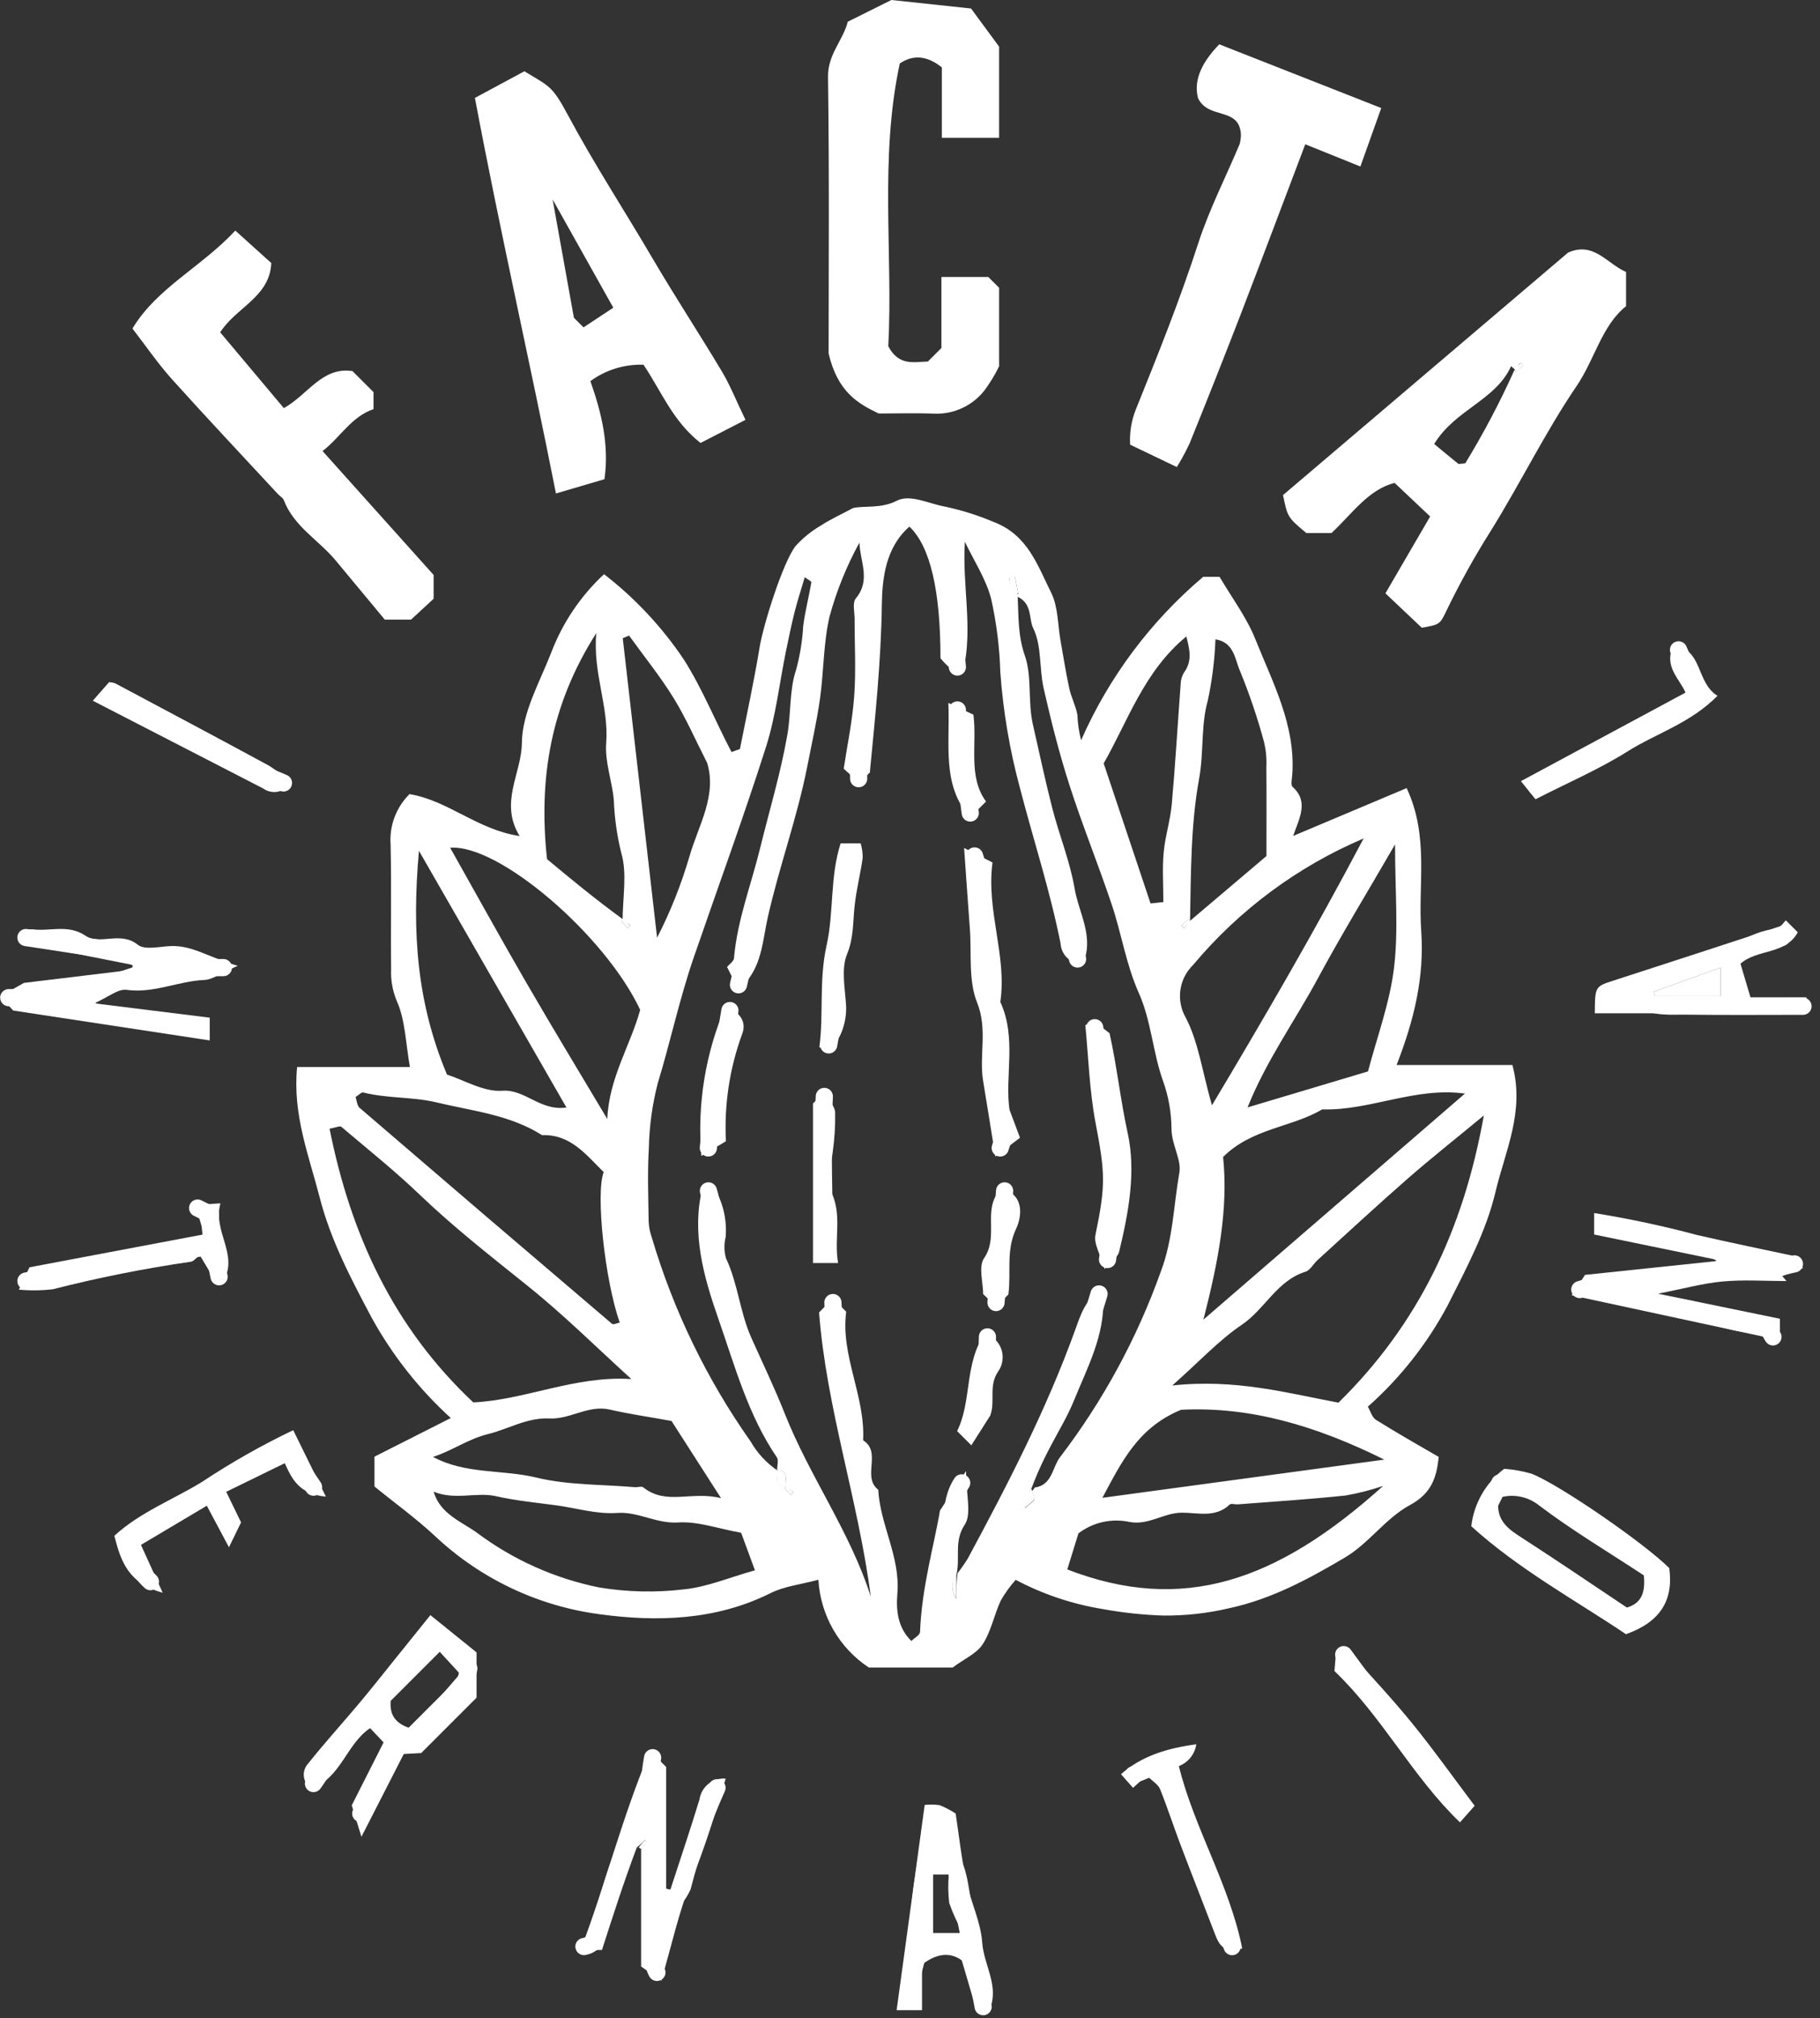 <svg xmlns="http://www.w3.org/2000/svg" width="212" height="235" viewBox="0 0 212 235" fill="none"><rect x="0" y="0" width="212" height="235" fill="#333333" stroke="none"/><g clip-path="url(#clip0_3900_3658)"><path d="M110.98 194.17H101.2C99.494 193.04 98.076 191.527 97.057 189.753C96.038 187.979 95.447 185.992 95.329 183.95C93.29 184.5 91.37 184.7 89.749 185.51C83.389 188.69 76.51 188.87 69.879 187.97C62.693 187.026 55.985 183.85 50.7 178.89C48.459 176.8 45.95 174.99 43.62 173.09V169.62C46.609 168.11 49.51 166.64 52.51 165.12C48.814 161.757 45.698 157.808 43.289 153.43C40.9 148.92 38.529 144.46 37.239 139.44C35.98 134.54 34.069 129.8 34.609 124.25H47.749C47.239 121.38 47.209 118.76 46.219 116.56C45.728 115.384 45.502 114.113 45.559 112.84C45.499 108.01 45.609 103.18 45.499 98.35C45.419 97.269 45.574 96.183 45.954 95.168C46.334 94.153 46.929 93.233 47.7 92.47C52.219 93.21 55.609 96.62 60.529 97.35C58.13 93.45 60.76 90.06 60.789 86.52C60.819 83.01 62.84 79.48 64.189 76.04C65.511 72.545 67.623 69.403 70.359 66.86C73.963 69.645 77.097 72.991 79.639 76.77C81.809 80.18 83.329 83.99 85.21 87.57L86.189 87.22C86.969 83.26 87.84 79.31 88.49 75.32C88.9 72.83 91.18 65.49 92.68 63.57C93.544 62.622 94.549 61.812 95.659 61.17C96.689 60.49 97.829 59.98 99.359 59.16C100.7 58.85 102.57 59.27 104.48 58.3C106.03 57.52 108.15 58.64 110.02 58.98C112 59.4 113.936 60.009 115.8 60.8C119.72 62.31 120.87 65.86 122.45 69.03C123.26 70.66 123.2 72.71 123.53 74.57C123.86 76.43 124.15 78.3 124.55 80.15C124.78 81.2 125.31 82.19 125.5 83.24C125.537 84.239 125.681 85.231 125.93 86.2C129.16 78.858 134.024 72.349 140.15 67.17H142.06C143.49 69.6 145.22 71.89 146.24 74.46C148.26 79.51 150.92 84.44 150.53 90.18C150.5 90.67 150.32 91.41 150.57 91.63C152.49 93.36 151.34 95.27 150.63 97.34C155.27 95.38 159.53 93.59 163.85 91.77C166.49 97.38 165.16 102.98 165.55 108.42C165.93 113.79 164.71 118.81 162.68 124.01H176.17C177.64 129.45 175.3 134.1 174.2 138.79C173.12 143.38 170.81 147.67 168.65 151.96C166.275 156.431 163.118 160.441 159.33 163.8C159.64 164.32 159.82 165.04 160.28 165.33C162.65 166.82 165.08 168.19 167.59 169.65C167.33 172.02 166.79 173.88 164.21 175.27C161.43 176.77 159.44 179.71 156.7 181.34C152.47 183.84 148.14 186.2 143.16 187.27C140.666 187.854 138.111 188.139 135.55 188.12C133.161 188.045 130.781 187.791 128.43 187.36C124.894 186.783 121.476 185.634 118.31 183.96C117.651 184.698 117.072 185.502 116.58 186.36C115.8 188.03 115.45 189.95 114.47 191.46C113.75 192.56 112.29 193.18 111.01 194.14L110.98 194.17ZM91.609 173.07L91.409 173.27L92.109 174.09L92.43 173.77C92.167 173.517 91.858 173.317 91.519 173.18C91.37 172.42 92.019 171.27 90.519 171.18C90.519 170.68 90.719 170.04 90.49 169.7C87.139 164.78 85.59 159.04 83.68 153.57C81.99 148.73 80.48 143.54 81.859 138.19H83.12C84.201 139.936 84.695 141.983 84.529 144.03C84.328 144.842 84.339 145.693 84.559 146.5C85.96 149.46 86.18 152.78 87.51 155.76C88.829 158.71 90.23 161.62 91.419 164.62C94.299 171.91 99.019 178.34 101.43 185.91C99.98 174.7 96.249 163.92 95.409 152.82L97.019 151.19L98.57 152.74C97.889 157.82 100.8 162.54 100.54 167.71C102.76 169.13 100.36 171.96 102.3 173.47C102.53 177.58 104.88 181.3 104.53 185.52C104.36 187.58 104.58 189.53 106.16 191.08C106.51 190.73 107.16 190.39 107.17 190.02C107.37 184.77 108.86 179.72 109.49 175.89C110.71 174.04 111.34 173.09 112.53 171.29C112.53 174.07 113.2 176.29 112.38 177.53C111.08 179.49 111.88 181.35 111.41 183.36C111.105 183.765 110.941 184.258 110.941 184.765C110.941 185.272 111.105 185.765 111.41 186.17C111.385 185.178 111.425 184.186 111.53 183.2C111.956 182.655 112.354 182.088 112.72 181.5C117.38 172.85 121.9 164.12 125.24 154.86C125.91 153.01 126.42 151.36 128.14 150.31C128.314 150.565 128.439 150.849 128.51 151.15C128.69 155.53 126.64 159.27 125.07 163.15C123.68 166.56 121.23 169.49 119.37 175.63C120.14 174.95 120.51 174.75 120.49 174.61C120.386 174.132 120.242 173.664 120.06 173.21C119.89 173.81 119.72 174.42 120.53 173.21C122.56 172.94 122.56 170.9 123.46 169.7C128.472 163.145 132.435 155.851 135.21 148.08C136.64 144.33 136.7 140.37 137.38 136.52C137.64 135.05 136.47 133.28 136.46 131.46C136.449 129.561 136.118 127.678 135.48 125.89C134.27 122.52 134.12 118.91 132.63 115.57C131.19 112.35 130.64 108.74 129.51 105.36C127.94 100.68 126.08 96.1 124.57 91.41C123.38 87.72 122.43 83.94 121.57 80.16C121.04 77.84 121.36 75.2 120.36 73.17C119.73 71.88 120.42 69.87 117.76 69.23L118.62 69.19L118.24 67.24L117.59 67.33C117.575 67.697 117.654 68.062 117.818 68.391C117.982 68.719 118.227 69.001 118.53 69.21C118.66 71.6 118.53 73.91 119.38 76.35C120.24 78.82 119.69 81.67 120.33 84.43C121.06 87.62 121.74 90.86 122.56 94.05C123.36 97.2 124.63 100.26 125.17 103.44C125.65 106.31 127.51 109.11 126.13 112.26C125.473 112.272 124.837 112.03 124.355 111.585C123.872 111.14 123.58 110.525 123.54 109.87C122.33 103.77 120.39 97.85 118.83 91.85C117.625 87.411 116.852 82.867 116.52 78.28C116.436 75.399 116.078 72.533 115.45 69.72C114.84 67.4 113.44 65.28 112.39 63.08C112.07 68.18 113.35 73.09 112.22 78.02C112.2 78.11 111.95 78.15 111.66 78.28C111.267 78.119 110.891 77.918 110.54 77.68C110.184 77.362 109.853 77.017 109.55 76.65C109.55 68.717 108.343 63.607 105.93 61.32C103.16 63.74 102.76 67.35 102.72 70.42C102.63 76.97 101.95 83.43 101.32 89.96L100.06 91.13L98.279 89.51C98.689 86.78 99.29 83.95 99.499 81.09C99.719 78.11 99.54 75.1 99.549 72.1C99.549 71.28 99.269 70.18 99.689 69.68C101.47 67.54 100.17 65.37 100.11 63.18C98.618 65.901 97.45 68.787 96.629 71.78C95.909 74.89 95.96 78.16 95.519 81.34C95.15 83.98 94.549 86.6 94.04 89.22C92.87 95.18 90.769 100.9 89.43 106.83C88.87 109.33 88.769 112.14 86.96 114.28C86.647 114.596 86.313 114.89 85.96 115.16L84.689 112.59C84.919 112.31 85.469 111.96 85.499 111.56C85.879 107.15 87.49 103.05 88.529 98.81C89.609 94.41 90.919 90.09 91.71 85.59C92.159 83.04 91.939 80.35 92.719 78.04C93.18 76.361 93.462 74.638 93.559 72.9C93.779 71.19 94.219 69.51 94.51 67.81C94.529 67.69 94.12 67.5 93.74 67.21C93.32 68.64 92.889 69.96 92.549 71.3C92.169 72.82 91.859 74.35 91.54 75.88C90.79 79.57 90.37 83.36 89.24 86.93C86.62 95.16 83.639 103.27 80.829 111.43C79.159 116.27 78.1 121.28 76.609 126.17C75.975 128.642 75.629 131.179 75.579 133.73C75.409 136.55 75.519 139.39 75.559 142.23C75.585 142.861 75.707 143.485 75.919 144.08C78.434 152.575 82.322 160.601 87.43 167.84C88.2 169.189 89.266 170.345 90.549 171.22C90.7 171.98 90.049 173.13 91.639 173.12L91.609 173.07ZM72.609 107.07L72.409 107.27L73.109 108.09L73.43 107.77C73.317 107.639 73.177 107.534 73.02 107.464C72.863 107.393 72.692 107.357 72.519 107.36C72.519 104.52 73.09 101.69 72.35 99.25C71.859 97.244 71.574 95.194 71.499 93.13C71.29 90.93 70.45 88.71 70.609 86.56C70.95 82.28 69.029 78.38 69.46 73.72C64.129 82.07 62.709 90.67 63.719 100.04C66.4 102.27 69.269 104.65 72.609 107.08V107.07ZM138.32 107.48C141.63 104.67 144.67 102.1 147.52 99.68C147.52 95.99 147.54 92.66 147.51 89.33C147.56 88.359 147.472 87.386 147.25 86.44C146.488 83.614 145.549 80.838 144.44 78.13C143.85 76.81 143.77 74.78 141.58 74.45C141.49 76.858 141.189 79.254 140.68 81.61C139.87 84.45 140.24 87.59 139.68 90.66C138.69 96.06 138.73 101.65 138.62 107.27L138.42 107.07L137.6 107.77L137.92 108.09C138.15 107.82 138.38 107.55 138.31 107.48H138.32ZM172.84 129.89C169.48 132.67 166.68 134.88 164.01 137.21C160.45 140.32 156.98 143.54 153.48 146.72C152.99 147.17 152.62 147.91 152.05 148.09C148.73 149.13 147.35 152.44 144.65 154.26C142.02 156.03 139.81 158.44 136.55 161.33C143.94 160.53 149.97 162.22 155.91 163.33C165.27 154.13 170.47 143.16 172.84 129.9V129.89ZM73.54 160.58C69.54 156.95 65.7 153.13 61.499 149.76C57.219 146.32 52.91 142.96 48.929 139.15C46.01 136.35 42.84 133.82 39.749 131.2C39.599 131.07 39.15 131.29 38.389 131.43C40.84 143.72 45.819 154.56 55.13 163.3C61.219 163.01 66.98 160.16 73.529 160.58H73.54ZM72.189 154.01C70.439 149 69.37 138.94 70.32 136.48C68.269 134.47 66.469 132.06 63.139 132.18C59.389 129.79 54.959 129.36 50.819 128.36C48.13 127.71 45.12 127.92 42.309 127.21C42.099 127.16 41.789 127.51 41.419 127.74C41.559 128.15 41.59 128.74 41.889 129C51.669 137.41 61.469 145.793 71.29 154.15C71.439 154.28 71.889 154.06 72.2 154L72.189 154.01ZM140.18 153.66C150.81 144.47 160.61 136.01 170.64 127.34C164.84 126.54 159.57 129.35 154.02 129.18C150.42 131.3 145.86 131.36 142.47 134.72C143.09 140.73 141.93 146.84 140.18 153.66ZM70.74 130.29C70.939 125.49 73.46 121.68 74.57 117.59C70.46 108.83 58.02 98.23 52.44 98.72C55.41 103.99 58.319 109.27 61.34 114.48C64.419 119.79 67.6 125.03 70.74 130.3V130.29ZM50.52 173.72C51.27 176.3 53.8 177.2 55.559 178.48C59.778 181.635 64.645 183.811 69.809 184.85C73.066 185.388 76.382 185.462 79.659 185.07C82.36 184.8 84.969 183.68 87.939 182.85L86.329 178.48C83.65 178 81.29 177.13 78.99 177.28C76.46 177.44 74.329 176 71.919 176.17C69.48 176.34 67.189 175.61 64.829 175.29C62.469 174.97 60.12 174.75 57.77 174.22C55.51 173.71 53.01 174.72 50.529 173.7L50.52 173.72ZM161.13 173.02C159.697 173.504 158.229 173.879 156.74 174.14C152.57 174.58 148.38 174.85 144.2 175.17C143.87 175.2 143.4 175.03 143.23 175.2C141.57 176.78 139.53 176.13 137.64 176.14C135.54 176.16 133.79 177.64 131.57 177.22C130.541 176.998 129.476 177.002 128.449 177.232C127.421 177.461 126.456 177.911 125.62 178.55L124.32 182.75C137.7 187.92 148.68 184.23 161.13 173.01V173.02ZM141.17 128.71C147.28 118.48 153.06 108.57 158.84 97.63C151.145 100.906 144.336 105.957 138.97 112.37C138.169 113.149 137.651 114.172 137.495 115.278C137.339 116.384 137.556 117.51 138.11 118.48C139.59 121.3 140.02 124.67 141.17 128.71ZM162.51 98.31C159.15 104.11 156.21 108.91 153.54 113.87C150.87 118.83 147.51 123.47 145.32 128.95C150.23 127.48 154.76 126.13 159.35 124.76C160.38 120.82 161.88 116.82 162.38 112.7C162.91 108.31 162.5 103.81 162.5 98.31H162.51ZM52.08 125.13C54.099 125.78 56.359 127.17 58.499 127.01C61.19 126.81 62.889 129.4 65.98 128.96C60.279 119.04 54.809 109.52 48.8 99.07C47.959 108.58 48.559 116.78 52.069 125.13H52.08ZM50.45 169.65C54.26 171.7 58.51 171.09 62.469 172.05C66.169 172.95 70.12 172.84 73.95 173.17C74.279 173.2 74.719 173.03 74.93 173.19C77.6 175.33 80.549 173.58 83.99 174.45C81.7 170.89 79.879 168.06 78.219 165.46C75.7 165 73.35 164.67 71.059 164.14C68.54 163.55 66.43 165.29 64.01 165.17C61.41 165.04 59.209 166.41 56.84 166.99C54.499 167.57 52.679 168.93 50.45 169.64V169.65ZM137.55 164.17C132.57 166.24 130.7 170.13 128.41 174.41C139.49 172.91 150.02 171.48 161.25 169.96C153.22 165.98 145.58 163.75 137.55 164.16V164.17ZM82.35 88.79C81.029 86.21 79.919 83.64 78.469 81.29C76.909 78.76 75.019 76.43 73.279 74.01L72.54 74.31C73.873 85.94 75.206 97.567 76.54 109.19C78.103 106.141 79.372 102.95 80.329 99.66C81.359 96.11 83.549 92.62 82.359 88.79H82.35ZM135.51 105.04C135.51 102.9 135.38 101.06 135.55 99.25C135.72 97.38 136.32 95.54 136.49 93.67C136.91 88.99 137.18 84.3 137.53 79.61C137.546 79.143 137.684 78.688 137.93 78.29C138.92 76.94 138.56 75.59 138.19 74.11C133.26 78.16 131.38 83.97 128.56 88.89C130.43 94.48 132.23 99.85 134.02 105.2L135.51 105.04Z" fill="white"></path><path d="M86.83 48.89C84.95 49.86 83.3 50.7 81.6 51.58C78.36 49.03 77.07 45.62 74.96 42.47C72.741 42.395 70.561 43.068 68.77 44.38C70.06 48.03 70.98 51.79 70.41 55.8C68.67 56.31 66.89 56.83 64.76 57.46C61.7 41.97 58.21 26.79 55.32 11.4L61.08 8.3C64.04 10.1 64.3 9.96 66.13 13.36C69.21 19.11 72.77 24.56 76.06 30.17C78.66 34.6 81.48 38.89 84.11 43.29C85.05 44.87 85.73 46.6 86.83 48.88V48.89ZM67.97 38.12L71.44 35.83L64.37 23.22C65.32 28.5 66.09 32.74 66.85 37L67.97 38.12Z" fill="white"></path><path d="M165.619 73.1C163.959 71.53 162.769 70.41 161.379 69.09C163.089 66.16 164.869 63.09 166.589 60.14C165.159 58.79 163.869 57.57 162.449 56.23C159.399 57 157.529 59.79 155.099 62.07H152.169C149.909 60.2 149.979 60.14 149.449 57.65C160.489 48.26 171.659 38.77 182.659 29.41C185.649 28.09 187.179 30.7 189.409 31.67V35.65C186.569 37.93 185.769 41.83 183.649 44.95C179.999 50.32 177.129 56.22 173.679 61.77C171.782 64.77 170.056 67.875 168.509 71.07C167.719 72.74 167.699 72.72 165.609 73.1H165.619ZM176.839 43.36L176.019 42.64C174.179 46.66 169.529 47.65 167.059 51.7C168.079 52.54 168.959 53.28 169.859 54C169.929 54.05 170.089 54 170.679 53.95C172.814 50.45 174.728 46.819 176.409 43.08L176.609 43.28L177.429 42.58L177.109 42.26C176.955 42.392 176.847 42.57 176.798 42.767C176.75 42.964 176.764 43.172 176.839 43.36Z" fill="white"></path><path d="M98.75 2.53L103.83 0L113.11 0.99C114.25 2.53 115.37 4.06 116.38 5.43V16.05H109.71V7.85C108.01 6.483 106.377 6.33 104.81 7.39C102.42 18.49 104.04 29.68 103.47 40.32C104.72 42.67 106.48 42.13 108.08 42.1L109.66 40.52V32.25H115.12L116.38 33.51V42.65C115.904 43.63 115.338 44.564 114.69 45.44C114.001 46.326 113.111 47.035 112.094 47.51C111.077 47.984 109.961 48.211 108.84 48.17C106.68 48.08 104.52 48.15 102.35 48.15C99.89 46.97 97.58 45.63 96.52 41.17C96.52 31.51 96.61 20.22 96.45 8.94C96.41 6.32 98.24 4.65 98.75 2.52V2.53Z" fill="white"></path><path d="M41.07 43.22L43.51 45.66V47.64C40.91 48.52 39.61 50.97 37.57 52.52C41.87 57.31 46.11 62.05 50.51 66.95V69.72L47.88 72.15H44.82C42.99 69.95 41.04 67.59 39.08 65.24C37.12 62.89 34.23 61.31 33.06 58.24C32.95 57.96 32.6 57.77 32.37 57.53C28.25 53.08 24.09 48.67 20.03 44.16C18.43 42.38 17.07 40.39 15.43 38.26C18.24 33.54 23.47 31.09 27.41 26.85L31.6 30.63C31.43 34.59 27.48 35.8 25.65 38.7L33.06 47.52C35.87 45.98 37.48 42.69 41.06 43.21L41.07 43.22Z" fill="white"></path><path d="M137.072 54.38C135.052 53.41 133.382 52.61 131.642 51.78C131.56 50.403 131.779 49.025 132.282 47.74C134.872 41.32 137.452 34.88 139.592 28.28C140.872 24.34 142.792 20.62 144.392 16.79C144.507 16.387 144.558 15.969 144.542 15.55C144.262 12.41 140.772 13.96 139.552 11.43C138.962 9.18 140.182 7.07 142.022 5.16C148.222 7.6 154.382 10.02 160.892 12.58C160.062 14.92 159.292 17.08 158.462 19.39L152.042 16.8C149.442 23.65 147.012 30.13 144.522 36.6C142.582 41.62 140.598 46.627 138.572 51.62C138.127 52.575 137.626 53.504 137.072 54.4V54.38Z" fill="white"></path><path d="M210.01 147.66L207.6 148.58L208.1 149.17C205.61 149.17 203.11 148.99 200.64 149.22C198.31 149.44 196.01 150.08 193.13 150.64C198.13 151.67 202.62 152.59 207.33 153.56V156.06C199.25 154.32 191.35 152.62 183.07 150.83C183.79 149.73 184.3 148.95 184.63 148.45C189.74 147.91 194.54 147.41 200.44 146.79C194.89 145.65 190.4 144.72 185.69 143.75V141.25C189.731 141.9 193.736 142.755 197.69 143.81C201.64 144.72 205.61 145.53 209.57 146.38L210 147.63L210.01 147.66Z" fill="white"></path><path d="M2.35 108.77C2.83 108.57 3.35 108.15 3.8 108.21C5.84 108.49 7.9 107.57 9.98 108.97C11.63 110.08 14.05 108.39 16.05 110.01C16.86 110.66 18.61 110.21 19.93 110.16C22.43 110.07 24.35 111.5 27.69 112.46C25.66 113.35 24.75 114.07 23.82 114.11C20.77 114.23 17.92 115.7 14.75 115.26C13.75 115.12 12.6 116.12 10.98 116.83C15.84 117.43 20.1 117.96 24.43 118.5V121.15C16.99 120.02 9.67 118.9 1.54 117.67L0 116.03L2.79 114.45L15.38 112.93L15.47 112.36C11.14 111.51 6.813 110.657 2.49 109.8L2.35 108.76V108.77Z" fill="white"></path><path d="M74.179 215.11C72.679 219.1 71.399 223.07 70.119 227.06H67.629C70.559 219.37 72.489 211.48 75.729 203.88L77.599 205.75V219.92L78.089 220.03C79.229 216.52 80.419 213.02 81.489 209.49C81.598 208.781 81.974 208.141 82.538 207.699C83.103 207.257 83.815 207.046 84.529 207.11C83.309 211.2 82.139 215.05 80.589 218.84C79.099 222.51 78.259 226.44 77.029 230.64C76.059 229.95 75.419 229.51 74.679 228.98V215.16C74.51 215.178 74.339 215.157 74.179 215.1C74.338 215.094 74.492 215.152 74.609 215.26L75.429 214.56L75.109 214.24C74.846 214.571 74.532 214.858 74.179 215.09V215.11Z" fill="white"></path><path d="M49.072 204.13L47.032 204.24L42.102 213.88L40.972 210.22L44.682 202.89L43.112 201.23C40.352 203.06 39.732 207.03 36.282 208.26C36.042 208.111 35.839 207.911 35.686 207.674C35.533 207.438 35.435 207.17 35.399 206.89C35.362 206.61 35.389 206.326 35.476 206.058C35.563 205.79 35.708 205.545 35.902 205.34C37.812 202.94 39.882 200.67 41.852 198.32C43.292 196.6 44.682 194.84 46.082 193.1C47.382 191.48 48.682 189.87 50.132 188.07C51.952 189.54 53.802 191.03 55.512 192.41V197.68C53.392 199.79 51.282 201.91 49.062 204.13H49.072ZM48.042 201.33L53.582 194.91C52.592 193.83 51.822 192.99 51.222 192.34C49.322 194.24 47.462 196.09 45.512 198.05C45.392 199.45 45.812 200.71 48.042 201.32V201.33Z" fill="white"></path><path d="M171.379 177.73C171.532 176.411 171.951 175.137 172.611 173.986C173.271 172.834 174.158 171.828 175.219 171.03C176.296 171.11 177.361 171.301 178.399 171.6C181.789 172.95 191.609 179.76 194.439 182.59C194.959 186.33 193.399 188.87 189.399 190.29C183.459 186.3 176.939 182.76 171.379 177.72V177.73ZM191.479 183.44C187.279 180.68 183.119 178.2 179.279 175.3C178.629 174.774 177.857 174.418 177.035 174.264C176.213 174.111 175.365 174.164 174.569 174.42C174.129 177.13 175.799 178.11 177.469 179.19C181.519 181.81 185.509 184.52 189.509 187.19C191.239 186.66 191.669 185.41 191.479 183.44Z" fill="white"></path><path d="M115.251 234.06L113.781 234.22C113.241 232.39 112.681 230.49 112.031 228.27C110.665 227.277 109.121 227.44 107.401 228.76V234.07H104.441C105.521 226.18 106.591 218.37 107.711 210.17C108.29 210.105 108.875 210.115 109.451 210.2C110.108 210.458 110.735 210.787 111.321 211.18C111.711 213.76 112.001 216.42 112.551 219.03C113.061 221.44 114.241 223.77 114.411 226.19C114.591 228.83 116.471 231.32 115.241 234.07L115.251 234.06ZM112.181 225.09C111.535 223.98 110.996 222.812 110.571 221.6C110.439 220.498 110.422 219.385 110.521 218.28H108.691V225.09H112.181Z" fill="white"></path><path d="M208.02 107.17L209.41 108.56C207.99 111.19 204.63 110.5 202.74 112.22C203.12 113.5 203.45 114.63 203.9 116.13H210.42V117.99H185.77C185.79 114.85 185.8 114.87 188.01 114.16C194.44 112.08 200.863 109.987 207.28 107.88C207.56 107.79 207.75 107.43 208.02 107.16V107.17ZM200.43 112.66L192.61 115.49L192.77 116H200.43V112.66Z" fill="white"></path><path d="M34.16 166.54C35.57 169.4 36.63 171.55 37.96 174.27C34.78 173.99 33.97 172.12 33.17 170.38C30.98 171.45 28.8 172.51 26.35 173.71C27 175.06 27.66 176.42 28.08 177.27L26.67 180.17C25.58 178.11 24.9 176.84 24.09 175.33C21.64 176.79 19.084 178.31 16.42 179.89L18.95 185.46C14.95 184.37 14.08 181.83 13.32 178.83C16.33 176.07 20.14 174.64 23.54 172.55C26.929 170.302 30.471 168.294 34.14 166.54H34.16Z" fill="white"></path><path d="M133.568 206.74L131.978 208.18L130.578 206.59C133.038 204.43 136.018 203.56 139.348 203.11C139.265 203.675 139.034 204.208 138.677 204.655C138.32 205.101 137.851 205.444 137.318 205.65C139.098 212.88 143.208 219.42 144.698 226.88C142.588 227.54 141.998 226.47 141.508 225.17C140.188 221.72 138.828 218.29 137.518 214.83C136.698 212.67 135.988 210.47 135.128 208.33C134.908 207.79 134.268 207.43 133.568 206.74Z" fill="white"></path><path d="M196.33 80.64C195.61 78.98 193.72 77.56 194.96 75.09C198.4 75.67 197.54 79.48 200.06 81.02C196.89 84.23 192.93 85.39 189.61 87.48C186.24 89.6 182.54 91.18 178.86 93.07L177.16 90.96C183.79 87.39 190.12 83.99 196.33 80.65V80.64Z" fill="white"></path><path d="M23.759 143.73L22.759 140.3L25.679 140.12C24.749 143.38 27.809 146.04 26.039 149.15H25.059L23.269 146.15C22.839 146.48 22.559 146.88 22.229 146.92C16.81 147.705 11.435 148.776 6.129 150.13C4.824 150.278 3.507 150.292 2.199 150.17L3.429 147.57C10.139 146.3 16.619 145.08 23.749 143.73H23.759Z" fill="white"></path><path d="M155.441 194.58L155.641 192.2C156.301 192.26 156.941 192.12 157.161 192.37C159.671 195.13 162.221 197.87 164.571 200.76C167.051 203.82 169.341 207.04 171.771 210.27C171.211 210.91 170.781 211.38 170.061 212.2C164.521 206.88 161.031 199.92 155.441 194.58Z" fill="white"></path><path d="M10.811 81.59L12.711 79.43C12.946 79.441 13.178 79.485 13.401 79.56C19.401 82.76 25.411 85.94 31.391 89.19C32.266 89.763 33.09 90.412 33.851 91.13C33.695 91.398 33.484 91.63 33.232 91.811C32.98 91.992 32.694 92.118 32.39 92.181C32.086 92.245 31.773 92.243 31.47 92.177C31.167 92.112 30.881 91.983 30.631 91.8C24.201 88.48 17.771 85.17 10.801 81.59H10.811Z" fill="white"></path><path d="M111.398 183.32V186.13C111.094 185.725 110.93 185.232 110.93 184.725C110.93 184.218 111.094 183.725 111.398 183.32Z" fill="white"></path><path d="M117.738 69.2L117.578 67.29L118.228 67.2L118.608 69.15L117.748 69.19L117.738 69.2Z" fill="white"></path><path d="M90.52 171.17C92.02 171.26 91.37 172.41 91.52 173.17C90.02 173.08 90.67 171.93 90.52 171.17Z" fill="white"></path><path d="M119.371 175.59L120.061 173.17C120.247 173.623 120.391 174.091 120.491 174.57C120.511 174.71 120.131 174.91 119.371 175.59Z" fill="white"></path><path d="M91.61 173.07L92.43 173.77L92.11 174.09L91.41 173.27L91.61 173.07Z" fill="white"></path><path d="M138.622 107.26L137.922 108.08L137.602 107.76L138.422 107.06L138.622 107.26Z" fill="white"></path><path d="M72.61 107.07L73.43 107.77L73.11 108.09L72.41 107.27L72.61 107.07Z" fill="white"></path><path d="M176.422 43.08L177.122 42.26L177.442 42.58L176.622 43.28L176.422 43.08Z" fill="white"></path><path d="M74.422 215.08L75.122 214.26L75.442 214.58L74.622 215.28L74.422 215.08Z" fill="white"></path><path d="M200.429 112.66V116H192.769L192.609 115.49L200.429 112.66Z" fill="white"></path><path d="M117.591 129.22C118.061 130.47 118.381 131.33 118.811 132.48C117.911 133.17 117.091 133.8 115.941 134.67C115.421 131.44 114.981 128.66 114.521 125.89C114.021 122.88 115.081 119.88 113.811 116.73C112.781 114.16 113.191 111.01 112.971 108.12C112.751 105.23 112.561 102.35 112.301 98.74L115.611 100.43C114.861 106.07 117.311 111.27 116.521 116.67C118.461 120.89 117.021 125.36 117.591 129.23V129.22Z" fill="white"></path><path d="M127.472 118.93C128.082 119.4 128.682 119.88 129.242 120.31C130.112 124.2 130.512 128.08 131.352 131.91C132.352 136.44 131.462 141.22 130.352 145.79C130.212 146.35 129.542 146.77 128.672 147.77C128.192 146.11 127.382 144.84 127.602 143.79C128.812 137.97 128.732 136.6 127.602 130.68C126.902 126.97 126.792 123.15 126.422 119.37L127.462 118.92L127.472 118.93Z" fill="white"></path><path d="M96.821 122.17L95.441 121.95C95.961 118.04 95.371 114.16 96.291 110.05C97.141 106.25 96.661 102.08 97.921 98.2H100.251C100.413 98.746 100.494 99.311 100.491 99.88C100.231 101.75 99.751 103.59 99.551 105.46C99.341 107.35 99.461 109.17 98.671 111.09C97.971 112.8 98.421 115.03 98.551 117.02C98.657 118.898 98.038 120.745 96.821 122.18V122.17Z" fill="white"></path><path d="M94.699 128.49L95.949 127.24C96.419 127.99 97.219 128.72 97.279 129.5C97.312 131.072 97.215 132.644 96.989 134.2C96.859 135.64 96.069 137.41 96.639 138.44C98.239 141.31 97.089 144.14 97.629 147.07H94.699V128.49Z" fill="white"></path><path d="M84.558 132.89C83.659 133.43 82.879 133.89 81.698 134.6C81.188 128.635 82.161 122.637 84.528 117.14C86.239 117.88 86.948 119 86.478 120.32C84.994 124.336 84.34 128.613 84.558 132.89Z" fill="white"></path><path d="M117.471 150.72L116.051 152.14L114.521 150.69C114.521 149.36 113.951 147.5 114.631 146.5C116.261 144.13 114.681 141.36 116.071 139.12C116.277 138.862 116.508 138.624 116.761 138.41C119.451 139.22 118.961 141.8 118.361 143.08C117.151 145.64 117.801 148.17 117.461 150.71L117.471 150.72Z" fill="white"></path><path d="M114.859 93.33L112.989 95.2C109.669 91.37 110.679 86.82 110.469 81.85L113.389 83.22C113.829 86.75 112.729 90.41 114.849 93.32L114.859 93.33Z" fill="white"></path><path d="M113.138 168.29L111.488 166.64C113.238 163.11 112.298 158.74 114.728 155.28C115.159 155.406 115.554 155.631 115.881 155.937C116.209 156.243 116.461 156.622 116.617 157.043C116.772 157.463 116.827 157.915 116.777 158.36C116.727 158.806 116.573 159.234 116.328 159.61C115.078 161.37 115.988 163.09 115.348 164.83C114.678 165.89 113.918 167.07 113.148 168.29H113.138Z" fill="white"></path><path d="M138.768 146.17C139.188 143.5 139.718 140.85 139.978 138.17C140.275 136.187 140.262 134.169 139.938 132.19C139.238 129.12 137.818 126.22 137.078 123.16C136.278 119.86 134.948 116.66 135.018 113.17" stroke="white" stroke-width="2" stroke-linecap="round" stroke-linejoin="round"></path><path d="M133.022 107.92C130.912 104.06 130.042 99.75 128.522 95.67C127.723 93.172 126.744 90.736 125.592 88.38C124.144 85.506 123.251 82.385 122.962 79.18C122.688 75.791 121.982 72.45 120.862 69.24C120.162 67.48 119.592 64.93 116.542 64.51C115.092 64.31 113.892 62.3 112.512 61.06L109.822 61.73L105.982 59.37C105.232 59.87 104.622 60.28 104.012 60.69C103.512 61.02 103.012 61.36 102.432 61.74L100.052 61.12C99.693 61.278 99.351 61.472 99.032 61.7C98.332 62.34 97.812 63.32 97.002 63.64C91.192 65.93 90.892 71.19 90.002 76.19C89.412 79.54 88.832 82.9 87.952 86.17C87.562 87.63 86.952 89.32 84.972 89.7C85.482 93.65 83.212 97 82.332 100.65C81.732 103.16 80.402 105.7 79.662 108.24C79.072 110.29 77.782 111.37 76.512 112.7" stroke="white" stroke-width="2" stroke-linecap="round" stroke-linejoin="round"></path><path d="M157.021 165.17C158.021 163.84 158.921 162.41 160.041 161.19C166.491 154.13 170.671 145.67 173.161 135.71C173.617 134.066 173.909 132.381 174.031 130.68C174.171 127.56 172.921 125.71 170.031 125.75C166.031 125.81 161.881 125.81 158.081 126.86C155.421 127.6 152.541 127.77 150.011 129.15C147.551 130.48 144.701 130.54 142.031 131.19C141.521 131.31 141.031 131.52 140.531 131.68" stroke="white" stroke-width="2" stroke-linecap="round" stroke-linejoin="round"></path><path d="M96.019 65.17C96.169 69.25 94.71 73.13 94.499 77.17C94.46 77.84 93.999 78.52 94.049 79.17C94.35 83.66 92.98 87.96 91.87 92.13C89.87 99.63 87.74 107.1 86.019 114.67" stroke="white" stroke-width="2" stroke-linecap="round" stroke-linejoin="round"></path><path d="M134.022 161.67C136.081 162.505 138.307 162.844 140.522 162.66C145.902 162.22 150.952 164.02 155.982 165.33C159.402 166.22 163.012 167.94 164.092 172.46C161.612 176.8 157.272 179.22 153.002 181.65C147.13 185.186 140.362 186.95 133.512 186.73C130.952 186.61 128.562 185.75 126.032 185.47C123.012 185.14 121.272 182.11 119.512 179.67" stroke="white" stroke-width="2" stroke-linecap="round" stroke-linejoin="round"></path><path d="M116.518 65.17C115.188 67.29 116.658 69.21 117.058 71.16C117.918 75.3 118.158 79.53 118.818 83.7C119.548 88.32 120.898 92.69 122.008 97.17C123.208 101.99 124.348 106.83 125.518 111.67" stroke="white" stroke-width="2" stroke-linecap="round" stroke-linejoin="round"></path><path d="M190.02 188.67C191.34 187.2 193.58 186.27 192.88 183.03C188.59 178.96 182.78 176.2 177.79 172.67H174.71C174.11 173.88 173.45 175.22 172.84 176.45C173.009 176.885 173.241 177.293 173.53 177.66C177.95 181.59 183.08 184.5 188.02 187.67C188.53 187.99 189.02 188.34 189.52 188.67" stroke="white" stroke-width="2" stroke-linecap="round" stroke-linejoin="round"></path><path d="M77.769 161.17C76.105 162.368 74.057 162.909 72.019 162.69C66.679 162.4 61.599 163.81 56.519 165.17C52.829 166.15 49.599 167.8 47.539 170.95C47.239 174.02 49.179 175.59 51.029 177.16C55.123 180.716 59.886 183.418 65.039 185.11C67.439 185.89 69.879 186.79 72.519 186.69C76.369 186.54 80.239 186.99 84.039 185.72C85.989 185.07 88.059 184.81 89.519 183.17" stroke="white" stroke-width="2" stroke-linecap="round" stroke-linejoin="round"></path><path d="M82.519 138.67C82.772 139.482 82.93 140.321 82.99 141.17C82.73 148.73 85.9 155.39 88.559 162.15C89.779 165.26 91.65 168.11 92.969 171.19C93.85 173.25 94.969 175.48 93.049 177.7C92.799 177.99 93.019 178.67 93.019 179.17" stroke="white" stroke-width="2" stroke-linecap="round" stroke-linejoin="round"></path><path d="M87.019 174.67L83.879 176.24C83.01 176.07 82.029 175.78 81.019 175.68C77.019 175.31 72.93 175.41 69.049 174.52C66.51 173.94 63.9 174.23 61.559 173.53C59.02 172.78 56.34 173.33 54.069 172.51C51.19 171.47 48.309 172.08 45.52 171.41" stroke="white" stroke-width="2" stroke-linecap="round" stroke-linejoin="round"></path><path d="M71.019 72.17C71.35 77 71.26 81.92 72.18 86.64C72.655 89.462 72.949 92.311 73.059 95.17C73.189 97.18 74.249 99.03 74.079 101.18C73.909 103.2 73.769 105.24 74.919 107.24C75.379 108.04 74.689 109.51 74.519 110.68" stroke="white" stroke-width="2" stroke-linecap="round" stroke-linejoin="round"></path><path d="M97.019 151.67C97.189 153.84 96.919 156.16 97.639 158.13C98.37 160.13 97.07 162.54 99.019 164.17C98.84 168.47 101.03 172.39 101.02 176.67C102.94 178.05 101.5 180.51 102.89 182.27C103.62 183.19 103.02 185.17 103.02 186.67C102.35 187.67 101.69 188.67 101.02 189.67" stroke="white" stroke-width="2" stroke-linecap="round" stroke-linejoin="round"></path><path d="M38.021 127.67C37.395 128.614 36.989 129.686 36.831 130.807C36.674 131.928 36.77 133.07 37.111 134.15C40.001 144.66 44.381 154.54 51.011 161.19C52.261 162.44 53.361 163.85 54.521 165.18" stroke="white" stroke-width="2" stroke-linecap="round" stroke-linejoin="round"></path><path d="M166.02 170.67C161.15 171.05 156.5 172.92 151.52 172.73C149.87 172.67 148.19 173.36 146.52 173.66C144.85 173.96 142.89 172.84 141.52 174.67C136.49 173.82 131.59 176.96 126.52 175.17C126.02 174.99 125.52 174.84 125.02 174.67" stroke="white" stroke-width="2" stroke-linecap="round" stroke-linejoin="round"></path><path d="M172.52 128.17C163.52 135.837 154.52 143.503 145.52 151.17C143.89 152.55 142.24 153.9 140.69 155.17H137.02" stroke="white" stroke-width="2" stroke-linecap="round" stroke-linejoin="round"></path><path d="M40.02 129.17C49.849 137.67 59.719 146.13 69.49 154.7C70.294 155.443 71.249 156.004 72.289 156.344C73.33 156.684 74.432 156.795 75.519 156.67" stroke="white" stroke-width="2" stroke-linecap="round" stroke-linejoin="round"></path><path d="M141.021 68.67C140.61 70.15 140.286 71.652 140.051 73.17C139.631 77.5 139.401 81.84 139.001 86.17C138.811 88.18 137.791 90.03 137.971 92.18C138.181 94.231 137.911 96.302 137.181 98.23C136.461 100.12 136.911 102.51 137.071 104.67C137.171 106.01 136.111 106.39 135.531 107.17" stroke="white" stroke-width="2" stroke-linecap="round" stroke-linejoin="round"></path><path d="M113.52 99.67C113.736 100.322 113.897 100.991 114 101.67C114.36 106.33 114.03 111.17 115.18 115.63C116.56 120.97 114.95 126.51 116.96 131.69C117.16 132.21 116.68 133 116.51 133.67" stroke="white" stroke-width="2" stroke-linecap="round" stroke-linejoin="round"></path><path d="M49.52 97.17C54.69 106 59.889 114.82 64.99 123.68C66.178 125.734 66.995 127.982 67.4 130.32C69.109 131.6 70.809 132.88 72.639 134.26C73.34 137.95 72.029 141.93 73.519 145.66" stroke="white" stroke-width="2" stroke-linecap="round" stroke-linejoin="round"></path><path d="M161.52 125.67C161.35 124.84 160.78 123.79 161.08 123.2C165.04 115.53 163.86 107.27 163.99 99.17C164.01 97.63 162.92 96.7 161.24 96.06C158.61 102.4 154.8 108.14 151.54 114.18C148.67 119.49 145.02 124.39 143.02 130.17" stroke="white" stroke-width="2" stroke-linecap="round" stroke-linejoin="round"></path><path d="M141.02 71.17C143.91 72.85 145.35 75.45 146.07 78.66C146.46 80.39 147.47 81.97 148 83.68C149.136 87.743 149.505 91.982 149.09 96.18C149.01 97.32 149.69 98.51 150.03 99.68" stroke="white" stroke-width="2" stroke-linecap="round" stroke-linejoin="round"></path><path d="M84.519 88.67C82.24 86.64 81.529 83.64 80.129 81.11C78.109 77.46 76.019 74.05 72.549 71.67H69.519C65.84 73.31 65.389 77.27 64.219 80.25C62.072 85.267 61.289 90.763 61.95 96.18C62.109 97.27 61.349 98.5 61.02 99.67" stroke="white" stroke-width="2" stroke-linecap="round" stroke-linejoin="round"></path><path d="M128.021 150.67C125.79 158.134 122.766 165.339 119.001 172.16C118.255 173.296 117.901 174.646 117.995 176.003C118.089 177.359 118.625 178.647 119.521 179.67" stroke="white" stroke-width="2" stroke-linecap="round" stroke-linejoin="round"></path><path d="M72.022 133.17C72.797 131.724 73.449 130.215 73.972 128.66C74.652 126.04 74.512 123.09 75.662 120.74C76.842 118.31 76.452 116.04 76.532 113.19C73.352 110.49 69.932 107.58 66.522 104.67C65.172 103.52 63.822 102.37 62.522 101.17C59.962 98.77 56.572 98.07 53.512 96.68C52.022 96 50.512 97 49.012 96.68C47.022 98.44 46.822 100.74 47.002 103.18C47.077 104.012 47.077 104.848 47.002 105.68C46.382 111.5 47.992 117.06 49.002 122.68C49.182 123.66 49.222 124.66 49.322 125.56C47.944 126.124 46.417 126.215 44.982 125.82C43.002 125.38 40.622 125.12 39.012 127.19" stroke="white" stroke-width="2" stroke-linecap="round" stroke-linejoin="round"></path><path d="M102.018 62.17C103.178 63.34 101.658 64.44 101.938 65.69C102.178 66.77 101.688 68 101.518 69.17C101.23 70.315 101.075 71.489 101.058 72.67C101.628 78.73 99.858 84.65 100.018 90.67" stroke="white" stroke-width="2" stroke-linecap="round" stroke-linejoin="round"></path><path d="M127.52 119.67C127.78 122.87 129.04 125.9 129.07 129.17C129.09 130.84 129.81 132.49 129.98 134.17C130.145 135.829 130.145 137.501 129.98 139.16C129.75 141.67 129.34 144.16 129.01 146.66" stroke="white" stroke-width="2" stroke-linecap="round" stroke-linejoin="round"></path><path d="M143.52 226.67C141.01 219.54 138.19 212.53 135.29 205.36C133.98 205.89 133 206.28 132.02 206.67" stroke="white" stroke-width="2" stroke-linecap="round" stroke-linejoin="round"></path><path d="M115.02 183.67C113.52 185.56 113.49 188.14 111.15 189.85C109.474 191.292 107.474 192.304 105.32 192.8C102.44 190.96 98.779 189.44 98.18 185.65C97.815 183.506 96.677 181.57 94.98 180.21C94.225 179.726 93.393 179.374 92.519 179.17" stroke="white" stroke-width="2" stroke-linecap="round" stroke-linejoin="round"></path><path d="M99.021 99.67C98.691 101.67 98.221 103.66 98.061 105.67C98.029 107.879 97.723 110.076 97.151 112.21C96.551 114.01 97.091 116.17 97.011 118.17C96.91 119.344 96.75 120.512 96.531 121.67" stroke="white" stroke-width="2" stroke-linecap="round" stroke-linejoin="round"></path><path d="M24.02 145.17C17.02 146.503 10.02 147.837 3.02 149.17" stroke="white" stroke-width="2" stroke-linecap="round" stroke-linejoin="round"></path><path d="M13.52 81.17C19.97 84.61 26.239 88.39 33.02 91.17" stroke="white" stroke-width="2" stroke-linecap="round" stroke-linejoin="round"></path><path d="M195.52 75.67L197.96 81.23C191.84 84.6 185.43 88.14 179.02 91.67" stroke="white" stroke-width="2" stroke-linecap="round" stroke-linejoin="round"></path><path d="M140.02 71.67C136.87 71.63 135.59 74.11 134.03 76.17C131.895 78.703 130.183 81.563 128.96 84.64C128.51 85.94 127.36 87 126.52 88.16" stroke="white" stroke-width="2" stroke-linecap="round" stroke-linejoin="round"></path><path d="M96.02 127.67C95.72 133.67 96.04 139.67 96.02 145.67" stroke="white" stroke-width="2" stroke-linecap="round" stroke-linejoin="round"></path><path d="M49.52 125.67C51.39 126.692 53.407 127.421 55.499 127.83C57.442 128.091 59.327 128.673 61.08 129.55C63.04 130.636 65.308 131.03 67.519 130.67" stroke="white" stroke-width="2" stroke-linecap="round" stroke-linejoin="round"></path><path d="M156.52 192.67C159.35 196.5 162.15 200.37 165.04 204.16C166.62 206.23 168.36 208.17 170.02 210.17" stroke="white" stroke-width="2" stroke-linecap="round" stroke-linejoin="round"></path><path d="M85.022 117.67C84.692 119.67 84.372 121.67 84.012 123.67C83.712 125.34 83.292 126.99 83.032 128.67C82.782 130.32 82.682 132 82.512 133.67" stroke="white" stroke-width="2" stroke-linecap="round" stroke-linejoin="round"></path><path d="M76.019 204.67C75.724 206.317 75.58 207.987 75.59 209.66C75.73 211.26 74.799 212.07 74.059 213.19C71.659 216.82 70.99 221.16 69.609 225.19C69.522 225.566 69.323 225.906 69.04 226.168C68.756 226.43 68.401 226.602 68.019 226.66" stroke="white" stroke-width="2" stroke-linecap="round" stroke-linejoin="round"></path><path d="M112.02 172.67C110.69 174.63 111.11 177.08 110.14 179.22C109.48 180.67 109.99 182.51 109.15 184.23C108.821 185.013 108.778 185.887 109.028 186.699C109.279 187.511 109.807 188.208 110.52 188.67" stroke="white" stroke-width="2" stroke-linecap="round" stroke-linejoin="round"></path><path d="M191.52 150.67C192.35 151.17 193.19 152.1 194.02 152.1C198 152.1 201.51 154.49 205.52 154.24C205.82 154.22 206.18 155.17 206.52 155.67" stroke="white" stroke-width="2" stroke-linecap="round" stroke-linejoin="round"></path><path d="M110.02 62.17L111.52 77.67" stroke="white" stroke-width="2" stroke-linecap="round" stroke-linejoin="round"></path><path d="M46.522 202.67H47.522L54.182 196.01C54.102 196.32 54.312 195.5 54.612 194.28L51.002 190.07C48.202 193.41 44.522 195.43 43.512 199.68C39.692 201.04 38.632 204.83 36.512 207.68" stroke="white" stroke-width="2" stroke-linecap="round" stroke-linejoin="round"></path><path d="M9.52 116.67C9.871 117.136 10.324 117.517 10.843 117.783C11.363 118.05 11.936 118.196 12.52 118.21C16.029 118.6 19.52 119.17 23.02 119.67" stroke="white" stroke-width="2" stroke-linecap="round" stroke-linejoin="round"></path><path d="M201.52 146.67C200.759 146.062 199.914 145.57 199.01 145.21C195.03 144.28 191.02 143.5 187.02 142.67" stroke="white" stroke-width="2" stroke-linecap="round" stroke-linejoin="round"></path><path d="M36.522 173.17L33.302 168.39C27.222 171.93 21.095 175.497 14.922 179.09C15.159 181.038 16.081 182.838 17.522 184.17" stroke="white" stroke-width="2" stroke-linecap="round" stroke-linejoin="round"></path><path d="M17.02 112.17C15.87 111.62 15.02 110.7 13.53 110.59C10.009 110.33 6.52 109.67 3.02 109.17" stroke="white" stroke-width="2" stroke-linecap="round" stroke-linejoin="round"></path><path d="M160.52 96.67C158.76 95.92 157.25 96.3 155.49 97.1C149.91 99.64 145.32 103.42 141.01 107.66C139.6 109.04 138.48 110.99 136.02 110.67" stroke="white" stroke-width="2" stroke-linecap="round" stroke-linejoin="round"></path><path d="M117.02 138.67C116.69 143.003 116.356 147.337 116.02 151.67" stroke="white" stroke-width="2" stroke-linecap="round" stroke-linejoin="round"></path><path d="M83.519 208.17C81.852 211.877 80.507 215.722 79.499 219.66C79.249 220.209 78.919 220.718 78.519 221.17" stroke="white" stroke-width="2" stroke-linecap="round" stroke-linejoin="round"></path><path d="M111.519 82.67C111.509 82.836 111.509 83.003 111.519 83.17C112.019 87 112.519 90.833 113.019 94.67" stroke="white" stroke-width="2" stroke-linecap="round" stroke-linejoin="round"></path><path d="M187.02 116.67C188.35 116.5 190.03 115.75 190.95 116.29C192.81 117.39 194.65 117.12 196.52 117.15C201.02 117.21 205.52 117.17 210.02 117.17" stroke="white" stroke-width="2" stroke-linecap="round" stroke-linejoin="round"></path><path d="M207.521 109.17C204.551 109.03 202.441 111.39 199.541 111.8C196.791 112.19 194.171 113.64 191.541 114.7C191.111 114.87 190.861 115.5 190.531 115.92" stroke="white" stroke-width="2" stroke-linecap="round" stroke-linejoin="round"></path><path d="M109.019 216.17C107.699 216.51 107.729 217.83 107.589 218.68C107.191 220.988 107.017 223.329 107.069 225.67C107.139 228.1 105.749 230.25 106.019 232.67" stroke="white" stroke-width="2" stroke-linecap="round" stroke-linejoin="round"></path><path d="M109.02 211.67C110.5 212.84 108.52 214.92 110.42 216.3C111.46 217.05 111.72 219.13 111.98 220.67C112.72 225.02 113.75 229.32 114.52 233.66" stroke="white" stroke-width="2" stroke-linecap="round" stroke-linejoin="round"></path><path d="M115.02 155.67C114.96 157.55 115.05 159.35 114.14 161.23C113.46 162.65 114.38 164.71 113.02 166.17" stroke="white" stroke-width="2" stroke-linecap="round" stroke-linejoin="round"></path><path d="M209.02 147.17C208.02 147.34 206.93 147.84 206.04 147.6C203.867 146.971 201.543 147.134 199.48 148.06C197.71 148.81 195.54 148.62 193.39 148.86C191.97 150.96 189.51 150.37 187.55 150.01C186.382 149.731 185.159 149.783 184.02 150.16" stroke="white" stroke-width="2" stroke-linecap="round" stroke-linejoin="round"></path><path d="M75.519 212.67C75.85 213.5 76.62 214.44 76.439 215.15C75.829 217.6 75.579 219.93 77.019 222.22C76.919 224.68 75.169 227.07 76.519 229.67" stroke="white" stroke-width="2" stroke-linecap="round" stroke-linejoin="round"></path><path d="M44.02 200.17L46.34 202.49C44.94 205.29 43.48 208.23 42.02 211.17" stroke="white" stroke-width="2" stroke-linecap="round" stroke-linejoin="round"></path><path d="M26.02 112.67C23.349 112.69 20.689 112.6 18.02 112.67" stroke="white" stroke-width="2" stroke-linecap="round" stroke-linejoin="round"></path><path d="M1.02 116.17H9.52L9.37 115.72L17.02 113.17" stroke="white" stroke-width="2" stroke-linecap="round" stroke-linejoin="round"></path><path d="M23.02 140.67L24.52 141.42C24.488 142.003 24.491 142.587 24.529 143.17C24.64 144.18 24.84 145.17 25.02 146.17C25.169 147.01 25.349 147.84 25.52 148.67" stroke="white" stroke-width="2" stroke-linecap="round" stroke-linejoin="round"></path><path d="M185.02 34.17L187.02 33.92" stroke="white" stroke-width="2" stroke-linecap="round" stroke-linejoin="round"></path><path d="M46.52 69.17L48.02 67.92" stroke="white" stroke-width="2" stroke-linecap="round" stroke-linejoin="round"></path></g><defs><clipPath id="clip0_3900_3658"><rect width="211.02" height="234.819" fill="white"></rect></clipPath></defs></svg>